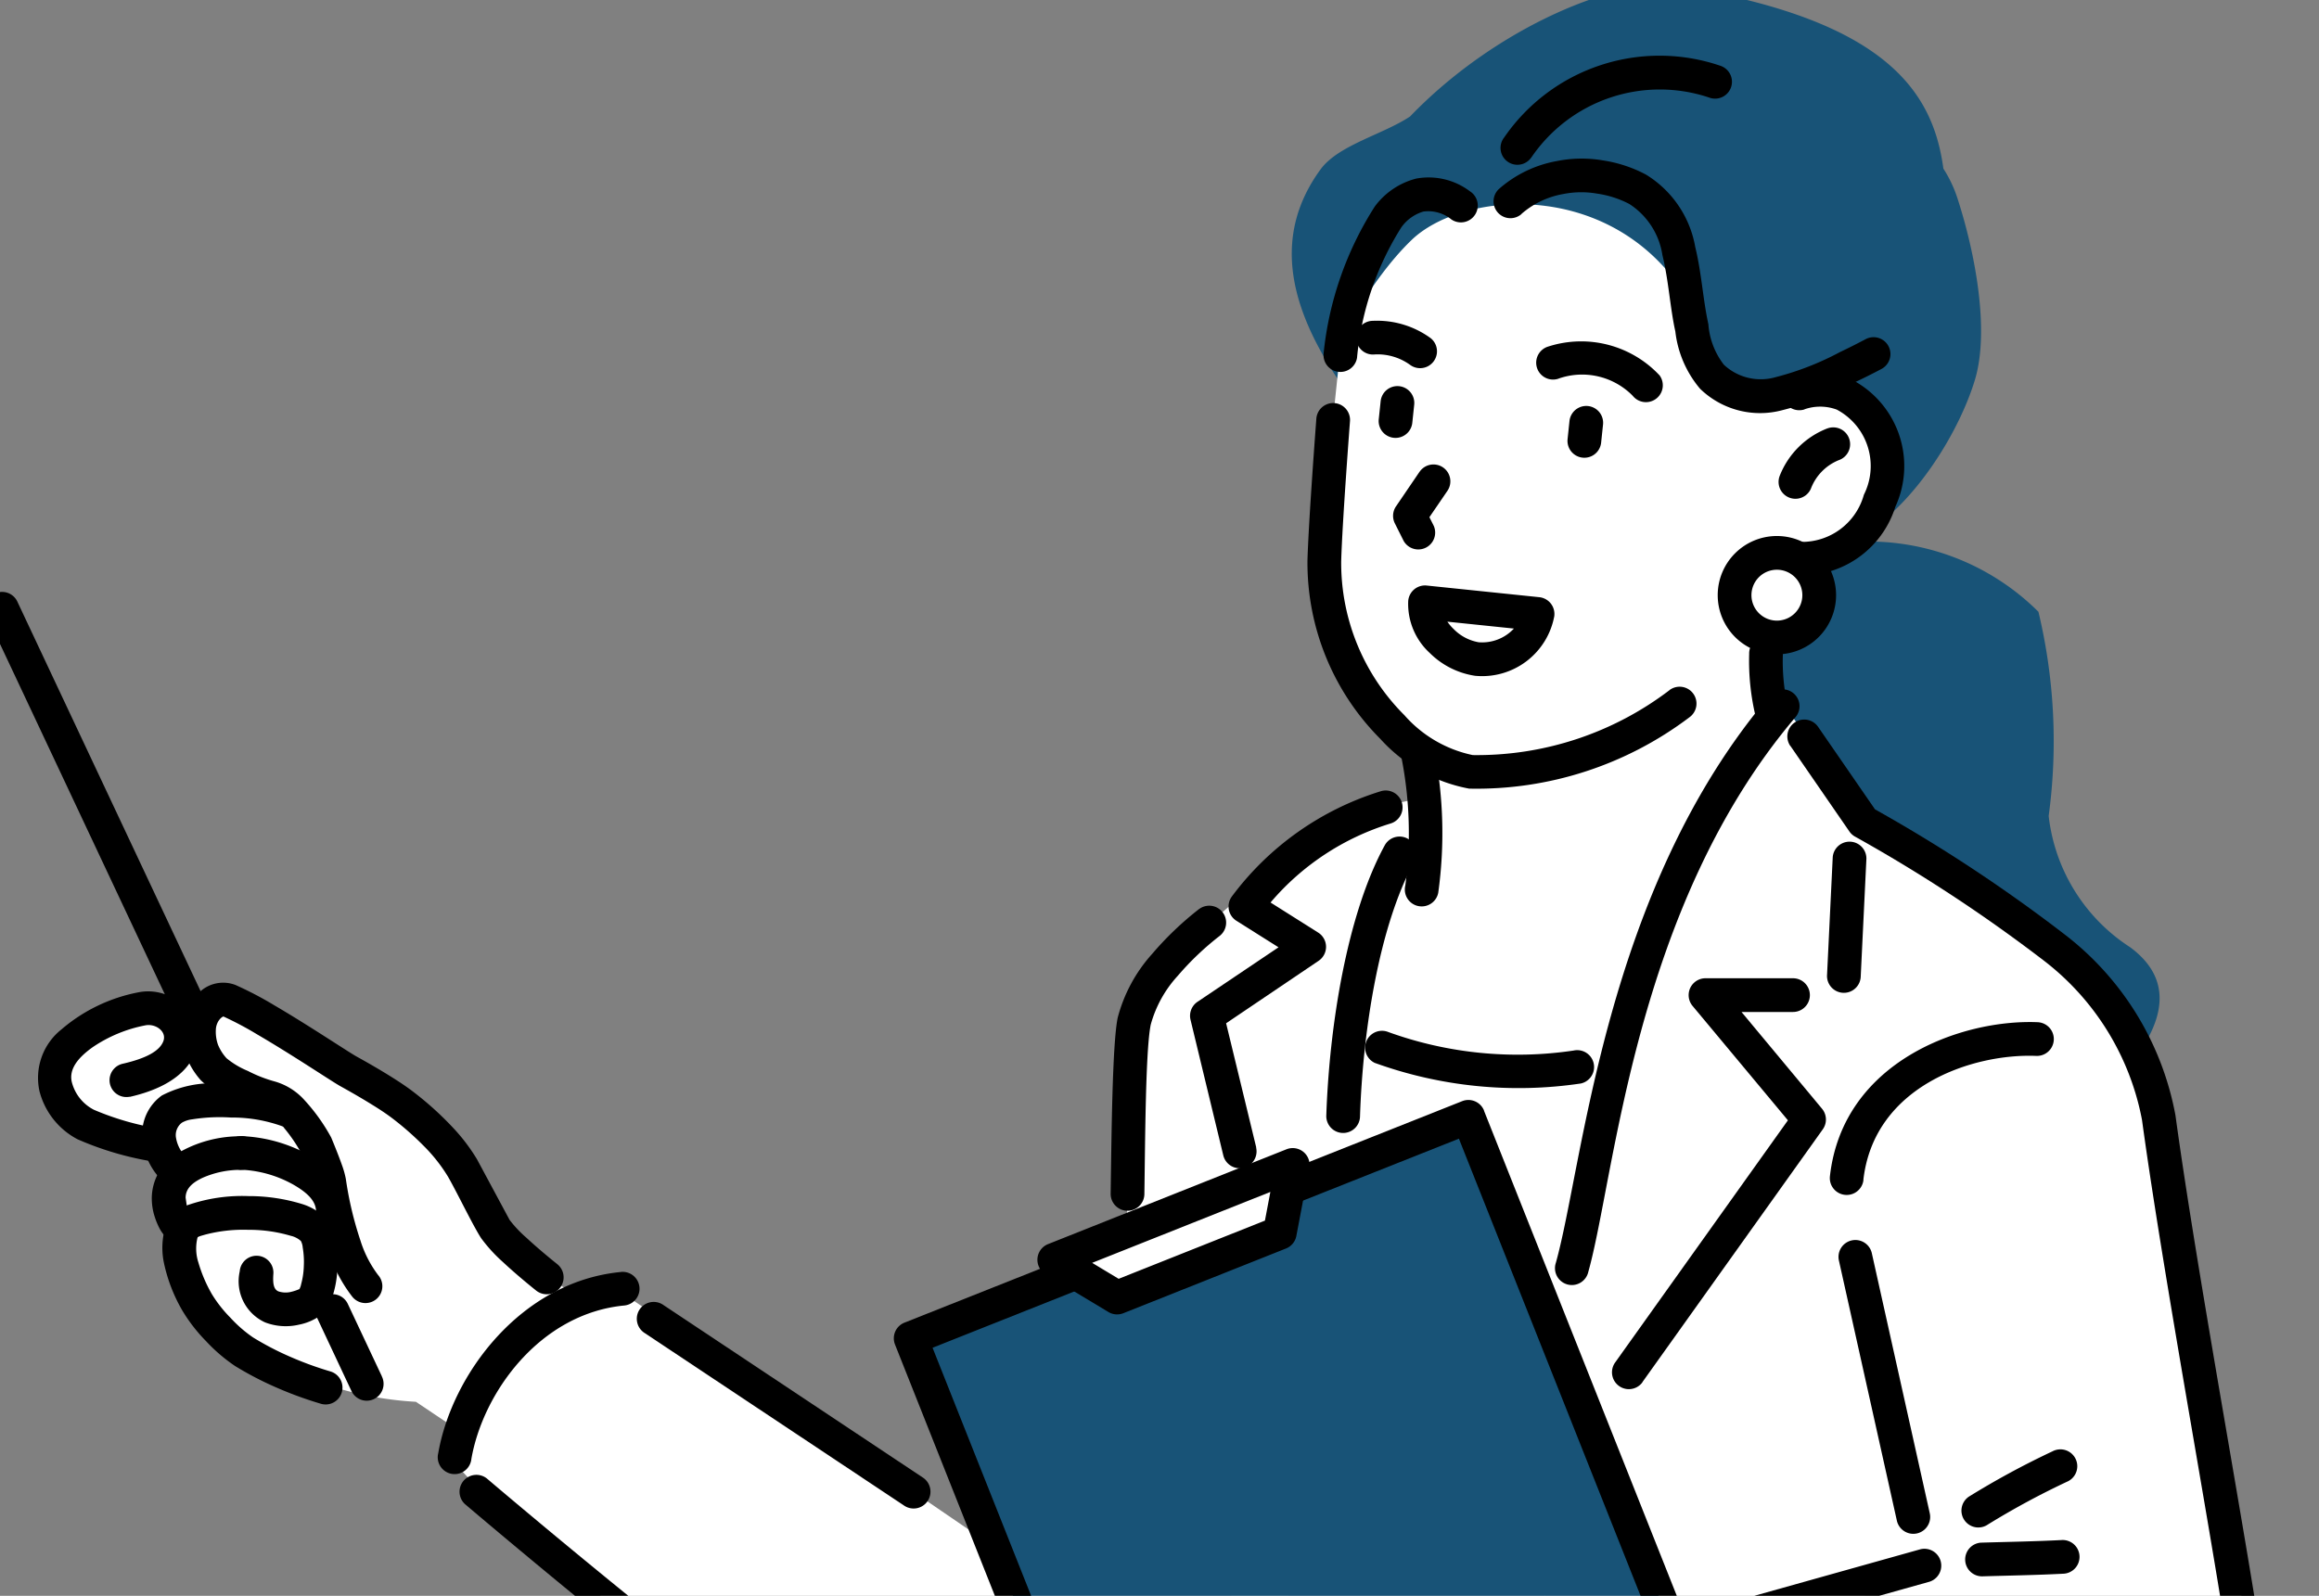 <svg xmlns="http://www.w3.org/2000/svg" xmlns:xlink="http://www.w3.org/1999/xlink" width="77" height="53" viewBox="0 0 77 53">
  <rect x="0" y="0" width="77" height="53" fill="#808080" stroke="none"/>
  <defs>
    <clipPath id="clip-path">
      <rect id="Rectangle_608" data-name="Rectangle 608" width="77" height="53" transform="translate(0.5 0.5)" fill="#fff" stroke="#707070" stroke-width="1"/>
    </clipPath>
  </defs>
  <g id="Mask_Group_53" data-name="Mask Group 53" transform="translate(-0.5 -0.5)" clip-path="url(#clip-path)">
    <g id="m113" transform="translate(0.004 0)">
      <path id="Path_5043" data-name="Path 5043" d="M100.653,29.7a8,8,0,0,1,6.016,2.326,18.475,18.475,0,0,1,.34,6.781,5.992,5.992,0,0,0,2.71,4.363c1.636,1.216,1.1,2.866-.789,4.783L93.192,44.823l2.891-17.688,4.569,2.568h0Z" transform="translate(-38.489 -11.207)" fill="#185377" fill-rule="evenodd"/>
      <path id="Path_5044" data-name="Path 5044" d="M61.874,132.874h28.98c.773-6.8.978-12.839-3.367-17.221l-14.932-5.764-11.071,8.137.39,14.848Z" transform="translate(-25.393 -45.385)" fill="#fff" fill-rule="evenodd"/>
      <path id="Path_5045" data-name="Path 5045" d="M91.236,31.911a13.076,13.076,0,0,0-.148,6.716l2.781,9.19L80.641,51.734l-4.364-2.569A23.06,23.06,0,0,1,78.4,41.836l.984,1.111-.321-4.32,12.172-6.716h0Z" transform="translate(-31.503 -13.18)" fill="#fff" fill-rule="evenodd"/>
      <path id="Path_5046" data-name="Path 5046" d="M68.4,87.84c.558-3.7,3.378-29.394,3.378-29.394s6.57,3.129,10.662,1.384L80.532,74.06,79.28,83.447s-.567,4.178-.646,5.1c-2.375-.14-7.884-.363-10.236-.709h0Z" transform="translate(-28.249 -24.138)" fill="#fff" fill-rule="evenodd"/>
      <path id="Path_5047" data-name="Path 5047" d="M87.566,66.694l.411-7.327c1.288-8.986,4-14.583,6.984-18.756l2.823,3.959s6.785,4.758,8.194,6.135c.81.792,1.683,2.843,2.007,6.521,1.208,6.508,2.932,16.738,2.739,17.863-.736,4.286-8.3,4.843-10.183,4.978.515,4.677,2.8,11.092,2.978,14.54C94,95.438,84.5,93.812,85.5,83.865c.088-.87.088-1.769.167-2.682s.181-1.867.3-2.827c.022-.17.18-1.215.341-2.275.354-3.237,1.252-9.387,1.252-9.387h0Z" transform="translate(-35.283 -16.773)" fill="#fff" fill-rule="evenodd"/>
      <path id="Path_5048" data-name="Path 5048" d="M53.852,76.109s-.224,2.747-.781,6.451c-.132.874-.282,1.8-.452,2.759-1.142,6.423-1.427,9.231-4.808,11.234a6.637,6.637,0,0,1-3.76.455l2.757-18.821c-4.6,2.961-8.74-.436-12.163-2.943-3.414-2.955-6.465-5.158-8.2-7.259.655-2.346,2.165-5.072,5.56-5.6l12.436,8.5,4.412-8.813a68.09,68.09,0,0,1,.431-9.381c.179-.926,5-4.817,5-4.817A8.986,8.986,0,0,1,58.8,46v1.618l-.764.255A20.731,20.731,0,0,0,55.5,55.307l-.822,12.26-.829,8.542h0Z" transform="translate(-10.923 -18.998)" fill="#fff" fill-rule="evenodd"/>
      <path id="Path_5049" data-name="Path 5049" d="M95.55,6.1a4.185,4.185,0,0,1,.469.992c.593,1.825,1.073,4.4.575,6.034-.627,2.062-2.545,4.948-4.557,5.492a12.718,12.718,0,0,1-4.271-.615,3.583,3.583,0,0,1-1.171.324c-1.455-.008-6.016.81-8.876-2.373-2.892-3.217-5.17-6.651-2.848-9.83.589-.806,2.073-1.158,2.97-1.755C80.767,1.331,84.834-.264,86.713.036,93.7,1.153,95.208,3.581,95.55,6.1Z" transform="translate(-30.526 0)" fill="#185377" fill-rule="evenodd"/>
      <path id="Path_5050" data-name="Path 5050" d="M91.121,15a1.243,1.243,0,0,1,.537,1.158c-.094.9-.241,2.3-.241,2.3a2.137,2.137,0,0,1,1.448.019,2.677,2.677,0,0,1,1.22,3.551,2.689,2.689,0,0,1-3.235,1.841S89.771,30.134,80.5,31.21c-1.7-.35-5.423-3.717-4.979-7.946l.934-8.9a1.243,1.243,0,0,1,.516-.883c4.233-2.992,9.654-1.536,14.146,1.517h0Z" transform="translate(-31.178 -4.89)" fill="#fff" fill-rule="evenodd"/>
      <path id="Path_5051" data-name="Path 5051" d="M92.767,15.267l-1.758.82c-2.967.082-2.738-1.409-3.273-3.882-2.531-3.546-7.235-3.1-8.878-1.512-1.479,1.426-2.39,3.535-2.6,3.4l.028-5.389L88.333,5.376l7.1,8.119a9.646,9.646,0,0,1-2.661,1.773Z" transform="translate(-31.494 -2.22)" fill="#185377" fill-rule="evenodd"/>
      <path id="Path_5052" data-name="Path 5052" d="M102.005,23.165a.56.56,0,1,1-.35-1.064,2.692,2.692,0,0,1,1.823.028A3.236,3.236,0,0,1,105.02,26.4a3.248,3.248,0,0,1-3.946,2.168.56.56,0,1,1,.376-1.055A2.132,2.132,0,0,0,103.975,26a2.12,2.12,0,0,0-.9-2.828,1.583,1.583,0,0,0-1.072-.01Z" transform="translate(-41.591 -9.068)" fill-rule="evenodd"/>
      <path id="Path_5053" data-name="Path 5053" d="M86.253,11.665a.56.56,0,0,1-.756-.826,3.969,3.969,0,0,1,1.93-.933,4.171,4.171,0,0,1,1.533-.021,4.447,4.447,0,0,1,1.425.471,3.535,3.535,0,0,1,1.637,2.41c.208.848.26,1.778.435,2.559a2.494,2.494,0,0,0,.516,1.347,1.791,1.791,0,0,0,1.726.409,9.555,9.555,0,0,0,2.128-.831q.431-.205.853-.429a.56.56,0,1,1,.524.99q-.443.235-.9.45a10.723,10.723,0,0,1-2.389.918,2.856,2.856,0,0,1-2.735-.712,3.568,3.568,0,0,1-.82-1.9c-.173-.774-.223-1.7-.429-2.536a2.458,2.458,0,0,0-1.1-1.7,3.326,3.326,0,0,0-1.067-.343A3.06,3.06,0,0,0,87.644,11a2.854,2.854,0,0,0-1.392.661h0Z" transform="translate(-35.236 -4.057)" fill-rule="evenodd"/>
      <path id="Path_5054" data-name="Path 5054" d="M86.746,7.373a.56.56,0,1,1-.891-.678A6.259,6.259,0,0,1,93.039,4.32a.56.56,0,1,1-.389,1.05,5.157,5.157,0,0,0-5.9,2h0Z" transform="translate(-35.412 -1.633)" fill-rule="evenodd"/>
      <path id="Path_5055" data-name="Path 5055" d="M80.58,11.353a.56.56,0,1,1-.624.93,1.215,1.215,0,0,0-.928-.262,1.374,1.374,0,0,0-.74.535,9.824,9.824,0,0,0-1.464,4.322.56.56,0,0,1-1.11-.145,11.134,11.134,0,0,1,1.7-4.88,2.472,2.472,0,0,1,1.375-.927,2.274,2.274,0,0,1,1.788.426Z" transform="translate(-31.269 -4.495)" fill-rule="evenodd"/>
      <path id="Path_5056" data-name="Path 5056" d="M103.065,25.072a.56.56,0,1,1,.378,1.054,1.656,1.656,0,0,0-.922.949.56.56,0,0,1-1.031-.437,2.78,2.78,0,0,1,1.575-1.567Z" transform="translate(-41.898 -10.341)" fill-rule="evenodd"/>
      <path id="Path_5057" data-name="Path 5057" d="M86.827,33.186a.56.56,0,1,1,.65.912,11.715,11.715,0,0,1-7.309,2.365,5.27,5.27,0,0,1-2.947-1.65A8.284,8.284,0,0,1,74.8,28.886c.037-1.323.295-4.711.295-4.711a.56.56,0,1,1,1.117.085s-.256,3.349-.292,4.657a7.142,7.142,0,0,0,2.1,5.108,4.143,4.143,0,0,0,2.268,1.324,10.548,10.548,0,0,0,6.542-2.163Z" transform="translate(-30.891 -9.771)" fill-rule="evenodd"/>
      <path id="Path_5058" data-name="Path 5058" d="M89.578,24.322a.56.56,0,1,1,1.114.117l-.063.6a.56.56,0,1,1-1.114-.117l.063-.6Z" transform="translate(-36.969 -9.838)" fill-rule="evenodd"/>
      <path id="Path_5059" data-name="Path 5059" d="M80.527,27.374a.56.56,0,0,1,.926.63l-.6.878.146.291a.56.56,0,0,1-1,.5l-.293-.585a.56.56,0,0,1,.038-.566l.782-1.149Z" transform="translate(-32.895 -11.205)" fill-rule="evenodd"/>
      <path id="Path_5060" data-name="Path 5060" d="M78.9,23.2a.56.56,0,0,1,1.114.117l-.063.6a.56.56,0,1,1-1.114-.117l.063-.6h0Z" transform="translate(-32.561 -9.375)" fill-rule="evenodd"/>
      <path id="Path_5061" data-name="Path 5061" d="M88.486,21.416a.56.56,0,1,1-.34-1.067,3.565,3.565,0,0,1,3.7.959.56.56,0,0,1-.891.678,2.356,2.356,0,0,0-2.472-.57Z" transform="translate(-36.244 -8.339)" fill-rule="evenodd"/>
      <path id="Path_5062" data-name="Path 5062" d="M80.056,19.576a.56.56,0,0,1-.678.891,1.844,1.844,0,0,0-1.17-.351A.56.56,0,1,1,78.141,19a3.019,3.019,0,0,1,1.916.577h0Z" transform="translate(-32.056 -7.845)" fill-rule="evenodd"/>
      <path id="Path_5063" data-name="Path 5063" d="M85.353,34.985a2.436,2.436,0,0,1-2.63,1.995,2.7,2.7,0,0,1-1.5-.751A2.214,2.214,0,0,1,80.5,34.5a.56.56,0,0,1,.616-.518l3.736.387a.56.56,0,0,1,.5.613h0Zm-1.343.426-2.21-.229a1.582,1.582,0,0,0,.207.243,1.529,1.529,0,0,0,.834.441,1.441,1.441,0,0,0,1.17-.456h0Z" transform="translate(-33.246 -14.035)" fill-rule="evenodd"/>
      <path id="Path_5064" data-name="Path 5064" d="M70.877,64.042,52.359,71.4,63.187,98.653,81.7,91.3,70.877,64.042Z" transform="translate(-21.625 -26.45)" fill="#185377" fill-rule="evenodd"/>
      <path id="Path_5065" data-name="Path 5065" d="M71,63.441,81.831,90.7a.56.56,0,0,1-.314.727L63,98.78a.56.56,0,0,1-.727-.314L51.445,71.211a.56.56,0,0,1,.314-.727l18.518-7.356a.56.56,0,0,1,.727.314Zm-.834.934L52.692,71.318,63.106,97.532l17.477-6.943L70.169,64.375Z" transform="translate(-21.231 -26.056)" fill-rule="evenodd"/>
      <path id="Path_5066" data-name="Path 5066" d="M68.4,66.764l-7.913,3.149,2.085,1.256,5.4-2.149.427-2.255Z" transform="translate(-24.981 -27.574)" fill="#fff" fill-rule="evenodd"/>
      <path id="Path_5067" data-name="Path 5067" d="M68.554,66.474l-.427,2.255a.56.56,0,0,1-.343.416l-5.4,2.149a.56.56,0,0,1-.5-.041L59.8,70a.56.56,0,0,1,.082-1L67.8,65.85a.56.56,0,0,1,.757.624h0Zm-1.29.793-5.917,2.355.88.53,4.857-1.933.18-.952Z" transform="translate(-24.587 -27.18)" fill-rule="evenodd"/>
      <path id="Path_5068" data-name="Path 5068" d="M87.529,93.4,98.4,90.55l3.234,10.132-12.9,1.381s-1.865-5.707-1.2-8.661Z" transform="translate(-36.091 -37.398)" fill="#fff" fill-rule="evenodd"/>
      <path id="Path_5069" data-name="Path 5069" d="M75.247,96.169,69.9,97.495,66.551,95.75l-7.515,2c-.028.918.48,1.669,1.768,2.175l-2.332.711c-.917,1.094-.476,1.789,1.022,2.172-.895,1.111-.811,1.982.575,2.531a1.533,1.533,0,0,0,1.331,1.418c-.134.9.159,1.482,1.3,1.43,3.322-.292,6.5-1.8,9.634-3.668l4-.981-1.082-7.374Z" transform="translate(-23.953 -39.546)" fill="#fff" fill-rule="evenodd"/>
      <path id="Path_5070" data-name="Path 5070" d="M73.105,95.781a.56.56,0,0,1,.281,1.084l-3.085.8a.559.559,0,0,1-.266,0,5.862,5.862,0,0,1-1.9-.967,2.365,2.365,0,0,0-1.335-.549c-1.7.038-4.518,1.215-7.022,1.686.119.4.549.779,1.541,1.087a.56.56,0,0,1-.331,1.07,3.354,3.354,0,0,1-2.142-1.473,2,2,0,0,1-.2-1.228.56.56,0,0,1,.472-.478c2.666-.4,5.818-1.741,7.661-1.783a3.447,3.447,0,0,1,1.979.736,5.262,5.262,0,0,0,1.4.776l2.944-.764Z" transform="translate(-24.212 -39.25)" fill-rule="evenodd"/>
      <path id="Path_5071" data-name="Path 5071" d="M76.484,108.629a.56.56,0,0,1,.241,1.093,13.564,13.564,0,0,0-2.536.785,35.419,35.419,0,0,1-7.07,3.147,6.433,6.433,0,0,1-2.559.389,1.576,1.576,0,0,1-1.3-.769,2.294,2.294,0,0,1-.138-1.45.56.56,0,1,1,1.1.2,1.024,1.024,0,0,0,.011.7c.065.115.21.179.458.208a5.42,5.42,0,0,0,2.094-.346,34.31,34.31,0,0,0,6.861-3.058,15.7,15.7,0,0,1,2.838-.9Z" transform="translate(-26.045 -44.859)" fill-rule="evenodd"/>
      <path id="Path_5072" data-name="Path 5072" d="M63.915,100.585a.56.56,0,1,1,.218,1.1l-4.612.915c-.52.127-1.008.2-1.278.664a.445.445,0,0,0,.024.455.9.9,0,0,0,1,.38.56.56,0,1,1,.255,1.09,1.985,1.985,0,0,1-2.388-1.276,1.506,1.506,0,0,1,.14-1.218,2.814,2.814,0,0,1,1.988-1.186l.024-.005,4.625-.918h0Z" transform="translate(-23.57 -41.538)" fill-rule="evenodd"/>
      <path id="Path_5073" data-name="Path 5073" d="M59.613,106.654a.56.56,0,1,1,.645.915c-.136.1-.316.216-.479.353a.892.892,0,0,0-.255.279c-.193.441.287.948.88.786a.56.56,0,1,1,.3,1.08,1.773,1.773,0,0,1-2.2-2.316,3.393,3.393,0,0,1,1.115-1.1Z" transform="translate(-24.107 -44.007)" fill-rule="evenodd"/>
      <path id="Path_5074" data-name="Path 5074" d="M61.1,110.912a.56.56,0,0,1,.927.628c-.254.375.156.767.614.681a.56.56,0,0,1,.207,1.1,1.589,1.589,0,0,1-1.748-2.41h0Z" transform="translate(-25.116 -45.706)" fill-rule="evenodd"/>
      <path id="Path_5075" data-name="Path 5075" d="M60.833,134.759a.56.56,0,0,1,1.119-.029l.2,7.544H90.085a42.405,42.405,0,0,0,.309-7.667.56.56,0,0,1,1.117-.084,45.5,45.5,0,0,1-.368,8.374.56.56,0,0,1-.556.5H61.605a.56.56,0,0,1-.56-.545l-.213-8.089h0Z" transform="translate(-25.125 -55.345)" fill-rule="evenodd"/>
      <path id="Path_5076" data-name="Path 5076" d="M97.577,42.443a.56.56,0,0,1,.922-.636l1.889,2.74a51.8,51.8,0,0,1,6.391,4.227,9.817,9.817,0,0,1,3.586,5.937c.786,5.753,2.573,15.13,3.111,19.217a8.619,8.619,0,0,1,.121,2.146,4.043,4.043,0,0,1-1.9,2.482,15.341,15.341,0,0,1-3.968,1.575c-4.68,1.328-16,2.258-16,2.258a.56.56,0,0,1-.091-1.116s11.168-.909,15.785-2.219a14.272,14.272,0,0,0,3.671-1.442,2.986,2.986,0,0,0,1.417-1.817,8.222,8.222,0,0,0-.147-1.721c-.537-4.086-2.324-13.46-3.11-19.211A8.711,8.711,0,0,0,106,49.575a51.57,51.57,0,0,0-6.29-4.131.561.561,0,0,1-.172-.162l-1.957-2.839h0Z" transform="translate(-37.635 -17.167)" fill-rule="evenodd"/>
      <path id="Path_5077" data-name="Path 5077" d="M104.383,48.973a.56.56,0,0,1,1.118.054l-.188,3.9a.56.56,0,1,1-1.118-.054l.188-3.9h0Z" transform="translate(-43.033 -20.006)" fill-rule="evenodd"/>
      <path id="Path_5078" data-name="Path 5078" d="M93.039,69.621a.56.56,0,0,1-.912-.65l5.741-8.049-3.167-3.8a.56.56,0,0,1,.43-.918h2.906a.56.56,0,0,1,0,1.12h-1.71L99,60.537a.56.56,0,0,1,.026.684l-5.992,8.4h0Z" transform="translate(-38.006 -23.214)" fill-rule="evenodd"/>
      <path id="Path_5079" data-name="Path 5079" d="M70.355,57.429a.56.56,0,1,1-1.089.263l-1.087-4.5a.56.56,0,0,1,.231-.6L71.1,50.782,69.7,49.9a.56.56,0,0,1-.142-.816,9.748,9.748,0,0,1,4.946-3.488.56.56,0,0,1,.324,1.072,8.493,8.493,0,0,0-3.993,2.626l1.583,1a.56.56,0,0,1,.013.937L69.36,53.305l1,4.124h0Z" transform="translate(-28.152 -18.82)" fill-rule="evenodd"/>
      <path id="Path_5080" data-name="Path 5080" d="M100.893,88.493a.56.56,0,0,1,.3,1.078l-11.8,3.308a.56.56,0,0,1-.3-1.078l11.8-3.308Z" transform="translate(-36.626 -36.54)" fill-rule="evenodd"/>
      <path id="Path_5081" data-name="Path 5081" d="M86.425,94.944a.56.56,0,1,1,1.12-.009,41.164,41.164,0,0,0,.531,6.093,6.3,6.3,0,0,0,.849,2.49.56.56,0,1,1-.879.694,7.429,7.429,0,0,1-1.071-2.976,42.651,42.651,0,0,1-.55-6.291Z" transform="translate(-35.694 -38.979)" fill-rule="evenodd"/>
      <path id="Path_5082" data-name="Path 5082" d="M99.561,109.607a.56.56,0,1,1,1.1-.224c.956,4.681,2.793,9.948,3.06,13.134a.56.56,0,0,1-.493.6c-6.469.752-11.841-.137-15.1-2.25a7.094,7.094,0,0,1-3.566-6.127.56.56,0,1,1,1.12.005,6.023,6.023,0,0,0,3.055,5.183c3.005,1.949,7.907,2.744,13.811,2.138-.406-3.188-2.089-8.082-2.983-12.461h0Z" transform="translate(-34.923 -44.991)" fill-rule="evenodd"/>
      <path id="Path_5083" data-name="Path 5083" d="M95.752,116.712a.56.56,0,1,1,.11-1.114l6.8.671a.56.56,0,1,1-.11,1.114l-6.8-.671Z" transform="translate(-39.338 -47.742)" fill-rule="evenodd"/>
      <path id="Path_5084" data-name="Path 5084" d="M95.932,40.073a.56.56,0,1,1,.854.724c-5.362,6.32-5.981,15.252-6.872,18.418a.56.56,0,1,1-1.078-.3c.913-3.242,1.6-12.367,7.1-18.839h0Z" transform="translate(-36.681 -16.469)" fill-rule="evenodd"/>
      <path id="Path_5085" data-name="Path 5085" d="M63,118.079a.56.56,0,1,1,1.12,0,8.158,8.158,0,0,1-2.442,5.558,5.96,5.96,0,0,1-5.783,1.771.56.56,0,0,1-.412-.594c.295-3.1,1.506-8.754,1.637-11.128a.56.56,0,0,1,1.118.062c-.125,2.261-1.224,7.486-1.589,10.676a4.978,4.978,0,0,0,4.24-1.583A7,7,0,0,0,63,118.079h0Z" transform="translate(-22.914 -46.735)" fill-rule="evenodd"/>
      <path id="Path_5086" data-name="Path 5086" d="M66.606,52.209a.56.56,0,0,1,.672.9A9.468,9.468,0,0,0,65.9,54.423,3.934,3.934,0,0,0,65,56.048c-.173.843-.184,3.849-.211,5.629a.56.56,0,0,1-1.12-.017c.028-1.847.054-4.963.233-5.838A5.089,5.089,0,0,1,65.045,53.7a10.652,10.652,0,0,1,1.561-1.493Z" transform="translate(-26.295 -21.517)" fill-rule="evenodd"/>
      <path id="Path_5087" data-name="Path 5087" d="M80.11,43.267a.56.56,0,0,1,1.1-.23,14.417,14.417,0,0,1,.122,4.707.56.56,0,1,1-1.094-.239,12.962,12.962,0,0,0-.124-4.238Z" transform="translate(-33.081 -17.591)" fill-rule="evenodd"/>
      <path id="Path_5088" data-name="Path 5088" d="M77.816,48.457a.56.56,0,0,1,.982.538c-1.193,2.178-1.718,5.7-1.809,8.47a.56.56,0,1,1-1.119-.037c.1-2.934.681-6.663,1.946-8.971Z" transform="translate(-31.335 -19.893)" fill-rule="evenodd"/>
      <path id="Path_5089" data-name="Path 5089" d="M78.376,60.238a.56.56,0,0,1,.448-1.026,12.631,12.631,0,0,0,6.153.615.56.56,0,0,1,.24,1.094,14.042,14.042,0,0,1-6.84-.683Z" transform="translate(-32.231 -24.436)" fill-rule="evenodd"/>
      <path id="Path_5090" data-name="Path 5090" d="M99.788,37.43a.56.56,0,1,1,1.12.006,6.709,6.709,0,0,0,.164,1.756.56.56,0,1,1-1.07.329,7.887,7.887,0,0,1-.213-2.09h0Z" transform="translate(-41.213 -15.229)" fill-rule="evenodd"/>
      <path id="Path_5091" data-name="Path 5091" d="M100.37,32.132a1.4,1.4,0,1,1-1.4,1.4,1.405,1.405,0,0,1,1.4-1.4Z" transform="translate(-40.874 -13.271)" fill="#fff" fill-rule="evenodd"/>
      <path id="Path_5092" data-name="Path 5092" d="M99.976,31.179a1.965,1.965,0,1,1-1.965,1.965,1.965,1.965,0,0,1,1.965-1.965Zm0,1.12a.845.845,0,1,0,.845.845.845.845,0,0,0-.845-.845Z" transform="translate(-40.48 -12.877)" fill-rule="evenodd"/>
      <path id="Path_5093" data-name="Path 5093" d="M105.469,63.925a.56.56,0,1,1-1.113-.126c.431-3.816,4.371-5.22,6.9-5.114a.56.56,0,0,1-.047,1.119c-2.084-.087-5.389.981-5.743,4.121Z" transform="translate(-43.099 -24.235)" fill-rule="evenodd"/>
      <path id="Path_5094" data-name="Path 5094" d="M104.86,71.716a.56.56,0,1,1,1.093-.243l1.924,8.638a.56.56,0,0,1-1.093.243l-1.924-8.638Z" transform="translate(-43.302 -29.338)" fill-rule="evenodd"/>
      <path id="Path_5095" data-name="Path 5095" d="M112.614,89.192a.56.56,0,1,1-.033-1.119c.877-.026,1.756-.04,2.631-.085a.56.56,0,1,1,.058,1.118c-.884.046-1.771.06-2.656.086Z" transform="translate(-46.273 -36.339)" fill-rule="evenodd"/>
      <path id="Path_5096" data-name="Path 5096" d="M112.676,85.354a.56.56,0,1,1-.636-.922,27.457,27.457,0,0,1,2.781-1.508.56.56,0,0,1,.526.989,26.363,26.363,0,0,0-2.671,1.441Z" transform="translate(-46.174 -34.222)" fill-rule="evenodd"/>
      <path id="Path_5097" data-name="Path 5097" d="M22.086,67.544a7.753,7.753,0,0,1-3.893-2.859c-.585-2.06-1.963-3.258-4.759-5.02A43.886,43.886,0,0,1,9.35,57.057c-.62-.088-1.08.89-1.368,1.3l-1.089-.83c-.812-.338-4.137,1.79-3.746,2.783.476,1.017,1.345,1.152,2.3,1.469a15.785,15.785,0,0,0,1.648.363,2.588,2.588,0,0,0,.8,1.259,1.119,1.119,0,0,0,.132,1.639,4.033,4.033,0,0,0,.326,2.444,11.412,11.412,0,0,0,7.239,3.136l3.723,2.495,2.777-5.574Z" transform="translate(-1.286 -23.563)" fill="#fff" fill-rule="evenodd"/>
      <path id="Path_5098" data-name="Path 5098" d="M12.515,57.572a.391.391,0,0,0-.066.04.5.5,0,0,0-.125.165.581.581,0,0,0-.058.233,1.3,1.3,0,0,0,.071.5,1.5,1.5,0,0,0,.285.45,2.753,2.753,0,0,0,.709.422,4.483,4.483,0,0,0,.848.337,2.1,2.1,0,0,1,1.037.639,6.214,6.214,0,0,1,.87,1.216q.012.022.021.045s.205.488.341.873a3.038,3.038,0,0,1,.134.474,11.578,11.578,0,0,0,.488,2.057,3.745,3.745,0,0,0,.582,1.135.56.56,0,1,1-.858.719,4.876,4.876,0,0,1-.78-1.482,12.745,12.745,0,0,1-.54-2.263,2.719,2.719,0,0,0-.125-.382c-.1-.282-.229-.585-.265-.672a5.2,5.2,0,0,0-.549-.8,1.207,1.207,0,0,0-.571-.457,6.314,6.314,0,0,1-1.328-.532,3.282,3.282,0,0,1-.871-.6,2.6,2.6,0,0,1-.48-.783,2.394,2.394,0,0,1-.14-.931,1.683,1.683,0,0,1,.62-1.249,1.142,1.142,0,0,1,1.152-.2,11.835,11.835,0,0,1,1.293.677c1.138.665,2.465,1.555,2.729,1.7.234.129.688.384,1.128.659.272.169.538.346.749.508a10.727,10.727,0,0,1,1.356,1.23,6.136,6.136,0,0,1,.765,1.015l1.082,2.013a3.959,3.959,0,0,0,.549.584c.48.447,1.034.886,1.034.886a.56.56,0,1,1-.7.878s-.59-.467-1.1-.944a5.116,5.116,0,0,1-.722-.789c-.067-.1-.156-.258-.256-.441-.276-.509-.648-1.263-.857-1.621a5.42,5.42,0,0,0-.81-1.021,9.864,9.864,0,0,0-1.024-.9c-.186-.142-.422-.3-.662-.447-.421-.263-.856-.506-1.079-.63-.266-.147-1.6-1.043-2.752-1.714a11.037,11.037,0,0,0-1.132-.6h0Z" transform="translate(-4.603 -23.313)" fill-rule="evenodd"/>
      <path id="Path_5099" data-name="Path 5099" d="M14.145,62.63a.56.56,0,0,1-.579.958,4.892,4.892,0,0,0-1.728-.3,5.778,5.778,0,0,0-1.291.06.891.891,0,0,0-.342.111.516.516,0,0,0-.193.517,1.131,1.131,0,0,0,.388.669.56.56,0,0,1-.724.854,2.22,2.22,0,0,1-.79-1.7,1.571,1.571,0,0,1,.653-1.243,3.641,3.641,0,0,1,1.92-.4,6.842,6.842,0,0,1,2.688.47h0Z" transform="translate(-3.669 -25.672)" fill-rule="evenodd"/>
      <path id="Path_5100" data-name="Path 5100" d="M6.031,60.444a.56.56,0,0,1-.247-1.092c.811-.184,1.244-.433,1.365-.753s-.258-.6-.612-.523A4.688,4.688,0,0,0,4.8,58.8c-.457.327-.808.717-.685,1.178a1.432,1.432,0,0,0,.73.9,9.187,9.187,0,0,0,2.228.634.56.56,0,1,1-.3,1.079A10.368,10.368,0,0,1,4.3,61.857a2.51,2.51,0,0,1-1.262-1.588,2.056,2.056,0,0,1,.731-2.064,5.514,5.514,0,0,1,2.543-1.227A1.659,1.659,0,0,1,8.276,58.3c.1.711-.347,1.719-2.245,2.149h0Z" transform="translate(-1.229 -23.519)" fill-rule="evenodd"/>
      <path id="Path_5101" data-name="Path 5101" d="M12.407,65.134a.56.56,0,1,1-.006,1.12,3.134,3.134,0,0,0-1.273.261c-.3.139-.569.332-.572.663l.04.274.127.274a.56.56,0,1,1-.8.788,1.372,1.372,0,0,1-.225-.3,2.384,2.384,0,0,1-.17-.408,1.908,1.908,0,0,1-.074-.317,2.052,2.052,0,0,1-.021-.317,1.747,1.747,0,0,1,.88-1.481,4.091,4.091,0,0,1,2.092-.552h0Z" transform="translate(-3.897 -26.901)" fill-rule="evenodd"/>
      <path id="Path_5102" data-name="Path 5102" d="M14.094,66.254a.56.56,0,1,1,.007-1.12,5,5,0,0,1,2.707.918,1.9,1.9,0,0,1,.833,2.044,2.6,2.6,0,0,1-.159.429,3.161,3.161,0,0,1-.214.387.56.56,0,1,1-.931-.622,2.1,2.1,0,0,0,.131-.239,1.451,1.451,0,0,0,.09-.24c.125-.473-.273-.8-.722-1.061a3.885,3.885,0,0,0-1.743-.5h0Z" transform="translate(-5.591 -26.901)" fill-rule="evenodd"/>
      <path id="Path_5103" data-name="Path 5103" d="M14.66,71.613a.561.561,0,0,0,.057-.163,2.559,2.559,0,0,0,.089-.6,2.835,2.835,0,0,0-.037-.62.536.536,0,0,0-.061-.214.739.739,0,0,0-.332-.171,4.863,4.863,0,0,0-1.417-.2,5.005,5.005,0,0,0-1.426.159c-.132.04-.249.061-.3.128a.56.56,0,1,1-.91-.652,1.418,1.418,0,0,1,.61-.45,5.529,5.529,0,0,1,2.038-.305,6.023,6.023,0,0,1,1.762.259,1.839,1.839,0,0,1,.842.526,2.7,2.7,0,0,1,.347,1.585,3.461,3.461,0,0,1-.187,1.033,1.362,1.362,0,0,1-.345.537,1.8,1.8,0,0,1-.745.33,1.916,1.916,0,0,1-1.126-.076,1.5,1.5,0,0,1-.841-1.694.56.56,0,1,1,1.117.083c-.024.327.012.515.166.581a.763.763,0,0,0,.449.01,1.582,1.582,0,0,0,.247-.085Z" transform="translate(-4.222 -28.3)" fill-rule="evenodd"/>
      <path id="Path_5104" data-name="Path 5104" d="M10.184,69.77a.56.56,0,1,1,1.045.4,1.5,1.5,0,0,0,0,.926,4.725,4.725,0,0,0,.451,1.057,4.293,4.293,0,0,0,.614.78,4.369,4.369,0,0,0,.75.653,9.8,9.8,0,0,0,1.251.65,11.38,11.38,0,0,0,1.336.485.56.56,0,0,1-.315,1.074,12.5,12.5,0,0,1-1.468-.533,10.929,10.929,0,0,1-1.4-.726,5.551,5.551,0,0,1-.969-.831A5.466,5.466,0,0,1,10.7,72.7a5.366,5.366,0,0,1-.62-1.613,2.455,2.455,0,0,1,.1-1.315h0Z" transform="translate(-4.146 -28.667)" fill-rule="evenodd"/>
      <path id="Path_5105" data-name="Path 5105" d="M20.9,76.816a.56.56,0,1,1-1.013.477L18.764,74.9a.56.56,0,1,1,1.013-.477l1.124,2.39Z" transform="translate(-7.727 -30.606)" fill-rule="evenodd"/>
      <path id="Path_5106" data-name="Path 5106" d="M7.456,48.229a.56.56,0,1,1-1.013.477L.053,35.12a.56.56,0,0,1,1.013-.477l6.39,13.586Z" transform="translate(0 -14.175)" fill-rule="evenodd"/>
      <path id="Path_5107" data-name="Path 5107" d="M43.5,94.55a.56.56,0,0,1,.206,1.1,7.159,7.159,0,0,1-5.422-1.445c-4.022-2.764-11.27-8.939-11.27-8.939a.56.56,0,0,1,.726-.852s7.189,6.126,11.178,8.868A6.092,6.092,0,0,0,43.5,94.55Z" transform="translate(-11.077 -34.809)" fill-rule="evenodd"/>
      <path id="Path_5108" data-name="Path 5108" d="M46.366,80.349a.56.56,0,1,1-.62.932l-8.6-5.721a.56.56,0,1,1,.62-.932l8.6,5.721Z" transform="translate(-15.24 -30.784)" fill-rule="evenodd"/>
      <path id="Path_5109" data-name="Path 5109" d="M31.7,72.817a.56.56,0,1,1,.107,1.115c-2.8.268-4.692,2.891-5.076,5.093a.56.56,0,1,1-1.1-.192c.456-2.617,2.747-5.7,6.072-6.015Z" transform="translate(-10.583 -30.073)" fill-rule="evenodd"/>
    </g>
  </g>
</svg>
